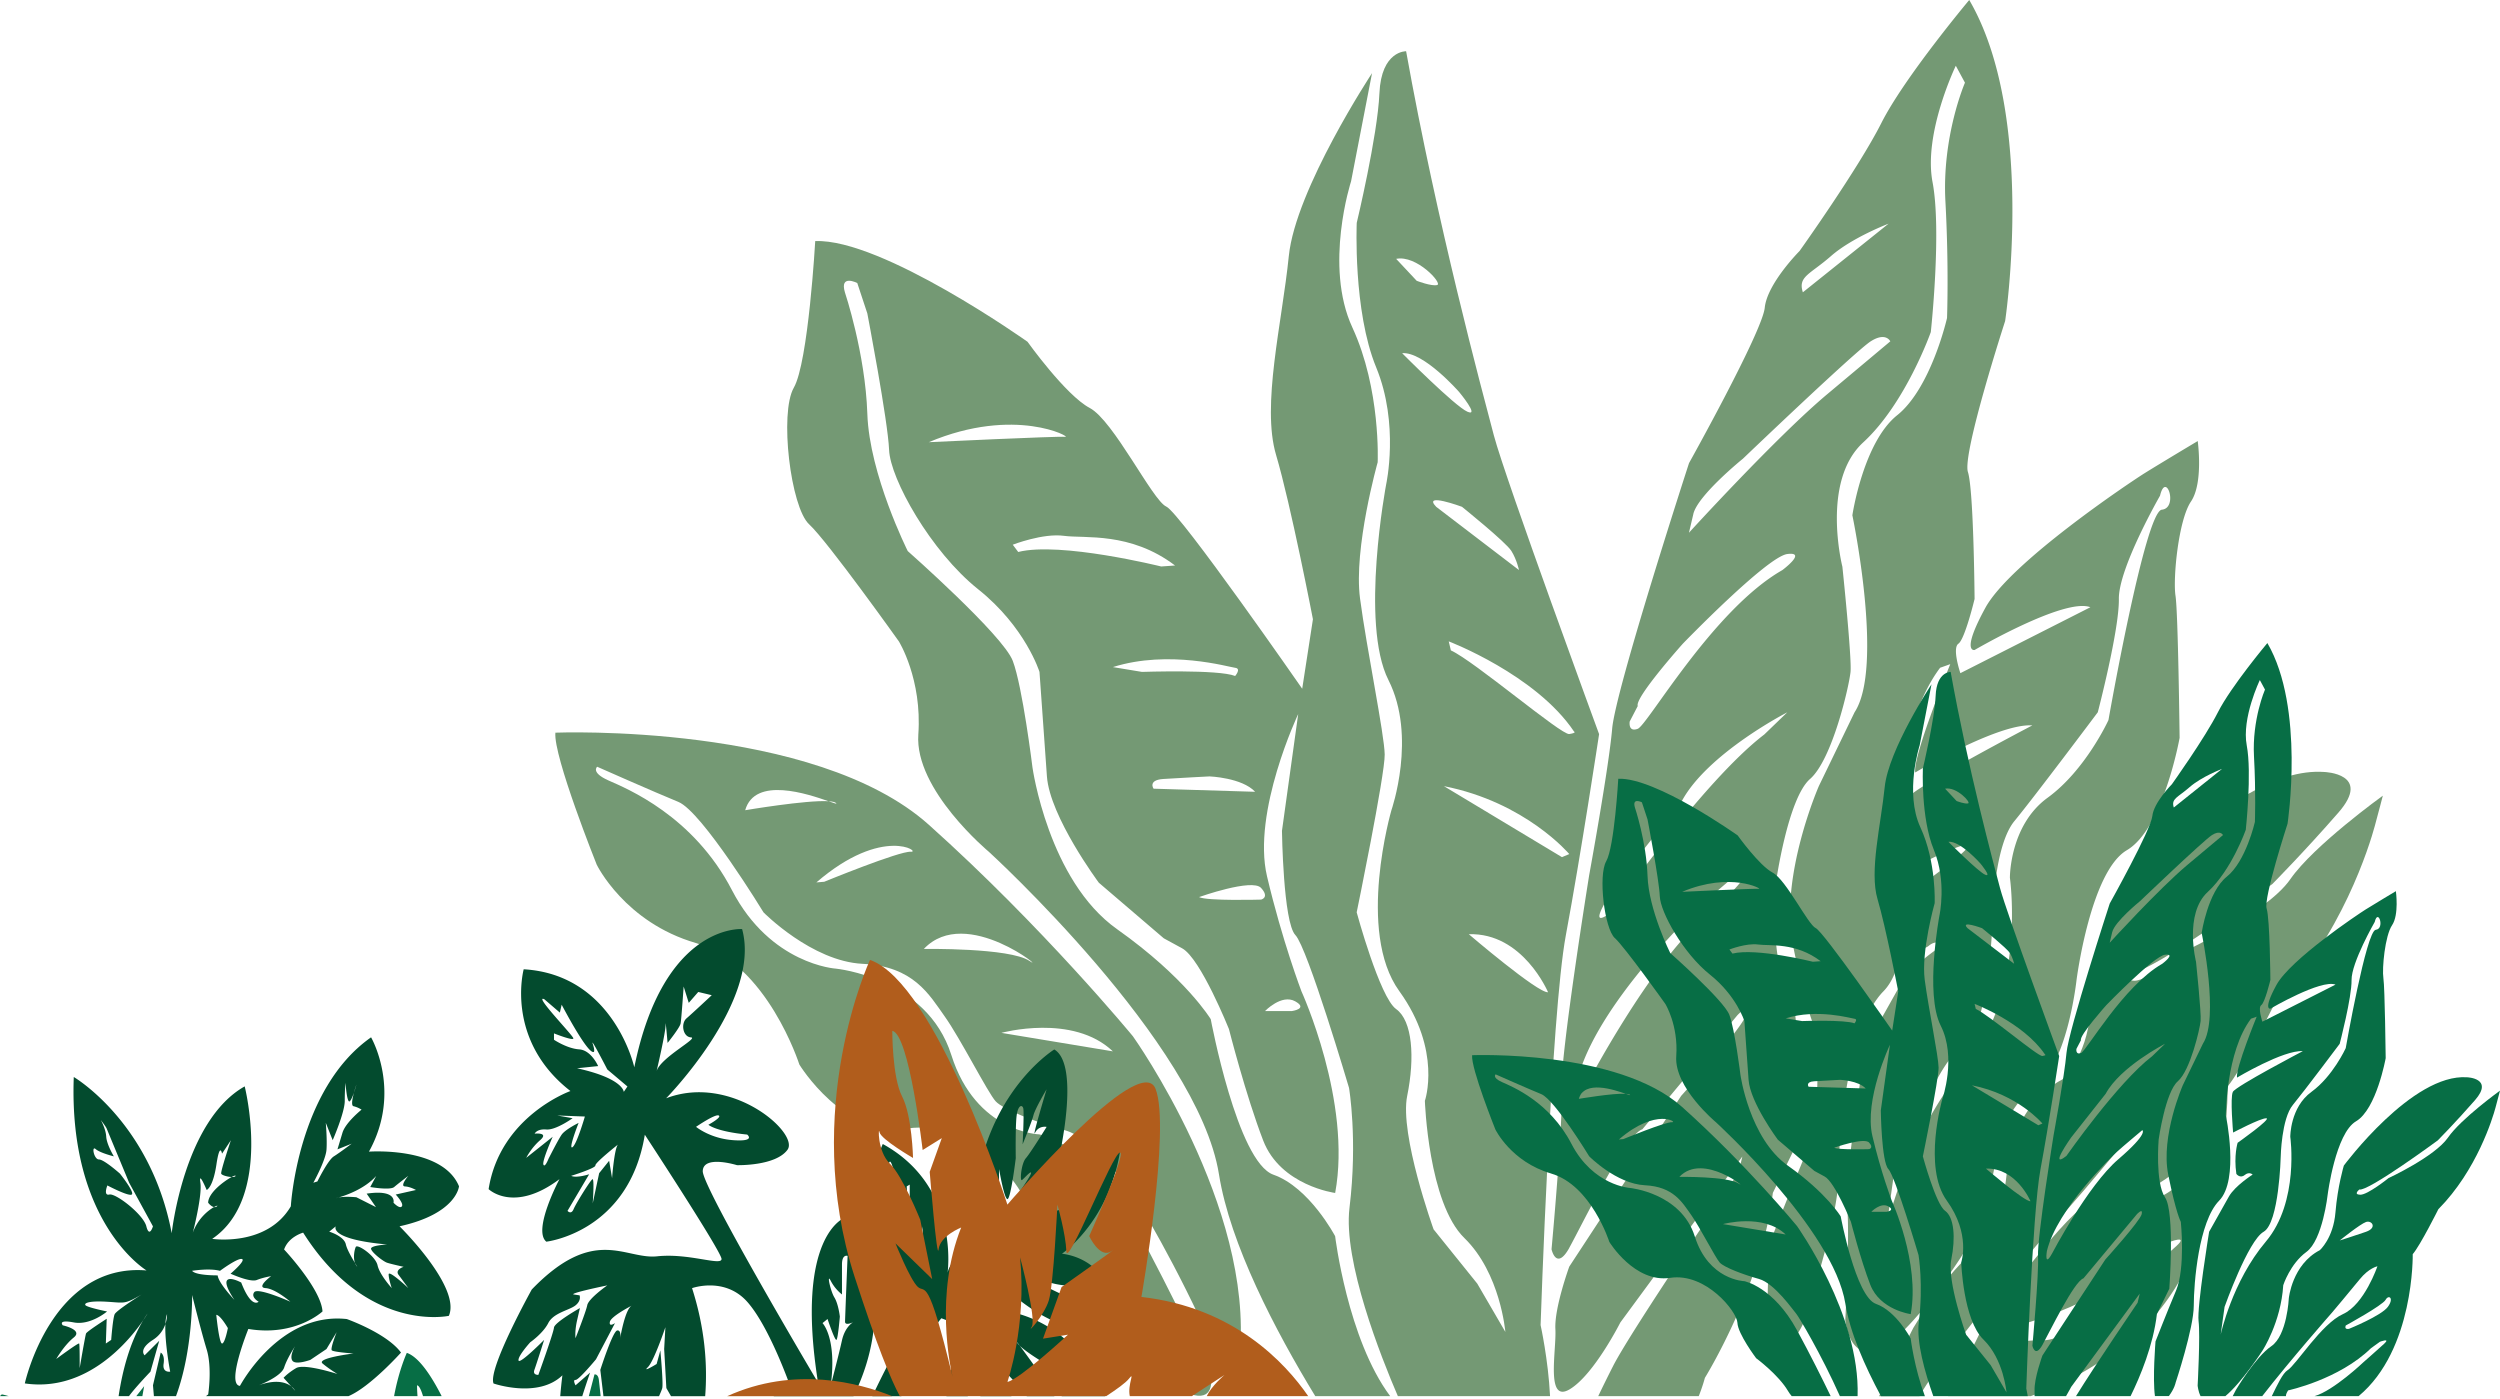 <svg xmlns="http://www.w3.org/2000/svg" width="495" height="277" fill="none"><path fill="#749974" fill-rule="evenodd" d="M224.341 205.213s-17.785-21.643-40.442-41.916c-22.658-20.273-73.932-18.228-73.932-18.228-.441 4.617 8.18 26.126 8.18 26.126s5.521 11.426 19.649 15.525c14.128 4.095 20.478 24.059 20.478 24.059s8.866 14.555 21.43 12.658 23.515 11.9 23.658 15.812 6.595 12.476 6.595 12.476 7.823 5.778 11.224 11.552 15.279 12.972 15.279 12.972c4.118.905 3.307-3.616 3.307-3.616s-7.085-15.443-15.447-30.782c-8.362-15.338-18.561-17.248-18.561-17.248s-12.536-.348-17.396-15.713-22.85-17.101-22.85-17.101-12.935-.783-20.591-15.547c-7.651-14.764-20.824-20.107-24.428-21.709-3.603-1.601-2.253-2.719-2.253-2.719s11.371 5.039 16.073 6.958c4.703 1.919 16.864 21.874 16.864 21.874s9.566 9.703 19.632 10.19 13.159 6.071 16.255 10.431c3.1 4.36 8.551 15.142 10.083 16.796 1.533 1.658 8.215 4.216 13.775 5.748 5.559 1.531 12.277 11.352 13.085 12.192s9.45 15.347 16.007 30.42 5.433 1.889 5.433 1.889c2.894-29.463-21.111-63.099-21.111-63.099zm-76.794-44.788c1.931-6.792 12.487-3.181 16.507-1.78.713.044 1.235.148 1.455.336.364.308-.259.082-1.455-.336-4.402-.274-16.507 1.78-16.507 1.78m32.786 8.224c-2.197-.183-17.133 5.94-17.133 5.94l-1.557.13c13.236-11.409 20.888-5.887 18.69-6.074zm2.586 19.242c8.428-8.921 24.827 4.999 20.905 2.367-3.922-2.633-20.905-2.367-20.905-2.367m15.356 16.617s14.138-3.903 22.073 3.66z" clip-rule="evenodd"/><path fill="#749974" fill-rule="evenodd" d="M160.223 103.824c3.657 3.381 17.757 23.175 17.757 23.175s4.628 7.45 3.848 18.428 13.967 23.228 13.967 23.228 41.411 37.812 45.561 63.864c2.204 13.837 11.157 30.933 19.065 43.918h14.834c-8.439-11.305-10.898-31.674-10.898-31.674s-5.073-9.66-12.214-12.17c-7.141-2.511-12.414-30.794-12.414-30.794s-4.93-8.185-18.55-17.824c-13.617-9.642-16.749-32.021-16.749-32.021s-1.966-16.026-3.904-21.112c-1.935-5.083-20.794-21.731-20.794-21.731s-7.599-15.151-7.998-27.165c-.398-12.01-4.443-24.063-4.443-24.063-1.085-3.655 2.449-1.845 2.449-1.845l1.991 6.022s4.093 21.357 4.31 27.03c.217 5.675 8.222 20.073 17.627 27.575 9.405 7.497 12.151 16.374 12.151 16.374s.903 12.71 1.473 20.69 10.279 21.048 10.279 21.048l12.858 11.004 3.646 1.989c3.646 1.988 9.254 15.978 9.254 15.978s3.335 13.115 6.784 22.07c3.45 8.955 14.251 10.386 14.251 10.386 3.337-18.053-6.676-39.923-6.676-39.923s-3.821-10.043-6.819-22.779 6.175-32.122 6.175-32.122l-3.215 23.132s.241 18.115 2.659 20.63c2.418 2.519 10.619 30.254 10.619 30.254s1.742 10.209.094 23.741c-1.291 10.609 6.252 29.589 9.576 37.3h30.135c-.36-7.25-1.875-14.072-1.875-14.072s2.057-61.432 5.006-77.223 6.578-39.784 6.578-39.784-18.529-50.428-20.832-59.13c-2.298-8.707-11.29-42.052-17.378-76.083 0 0-4.916-.144-5.283 8.32-.367 8.463-4.492 25.66-4.492 25.66s-.767 17.404 3.852 28.622 1.973 23.162 1.973 23.162-5.213 27.531.455 38.744.584 25.778.584 25.778-6.973 23.993 1.554 35.798 5.073 21.739 5.073 21.739.675 20.203 7.823 27.165 8.11 18.585 8.11 18.585l-5.563-9.564-8.645-10.739s-6.781-18.824-5.227-26.43c1.55-7.607 1.046-14.886-2.194-17.192-3.24-2.302-7.806-19.151-7.806-19.151s5.609-27.226 5.546-31.255c-.063-4.025-3.566-20.913-4.881-30.873s3.492-26.987 3.492-26.987.65-14.442-5.014-26.686-.255-28.936-.255-28.936l4.153-21.422s-15.133 22.958-16.48 36.212c-1.343 13.254-5.44 29.562-2.522 39.383s7.298 32.531 7.298 32.531l-2.124 13.763s-24.197-34.863-26.919-36.072-10.419-17.023-15.156-19.525c-4.738-2.502-12.316-13.106-12.316-13.106s-28.823-20.464-42.03-19.933c0 0-1.361 24.006-4.241 29.027s-.626 23.667 3.03 27.048zm151.433 41.02s.623.253-.944.496c-1.568.244-18.796-14.451-23.442-16.565l-.42-1.784s17.214 6.561 24.806 17.849zm-35.211-93.592c4.037-.81 9.223 4.864 8.127 5.178-1.095.313-4.065-.831-4.065-.831l-4.066-4.343zm1.175 18.68c4.237-.374 11.294 7.689 11.294 7.689s4.139 4.986 1.641 3.903c-2.498-1.084-12.935-11.592-12.935-11.592m11.851 30.416s8.694 6.992 9.782 8.741c1.088 1.75 1.505 3.786 1.505 3.786l-16.392-12.527c-2.824-2.938 5.105 0 5.105 0m-3.583 55.309c16.199 3.177 24.827 13.45 24.827 13.45l-1.448.609-23.379-14.063zm4.94 29.319c10.706-.348 15.689 11.492 15.689 11.492-1.991.222-15.689-11.492-15.689-11.492m-34.389 13.281c2.68 1.488-.658 1.936-.658 1.936h-5.307s3.281-3.425 5.965-1.936m-6.749-20.134s-10.755.309-12.277-.5c0 0 10.517-3.743 12.277-1.815s0 2.319 0 2.319zm-21.286-21.961s-1.186-1.723 1.948-1.923c3.132-.201 9.129-.51 9.129-.51s6.416.24 9.037 3.046zm16.157-23.937c1.28.148 0 1.623 0 1.623-3.286-1.331-18.449-.809-18.449-.809l-5.759-.953c11.087-3.503 22.927-.009 24.208.139m-11.899-20.255-2.743.196s-19.989-4.974-28.309-2.872l-1.081-1.44s5.983-2.324 10.132-1.758c4.15.565 13.121-.849 22.001 5.874m-21.735-25.473c-1.382-.165-27.027 1.058-27.027 1.058 17.122-7.215 28.409-.897 27.027-1.058" clip-rule="evenodd"/><path fill="#749974" fill-rule="evenodd" d="M310.716 247.068c2.589-4.665 11.189-22.479 14.464-23.458l18.802-22.57s2.201-2.411 1.683-.027c-.518 2.381-12.799 15.974-12.799 15.974l-22.15 33.801s-2.985 8.189-2.75 12.384-1.97 14.764 2.827 11.91c4.797-2.851 10.034-13.233 10.034-13.233l24.156-32.857-.763 3.212s-21.077 30.938-24.813 38.239a265 265 0 0 0-2.957 5.992h19.905c.843-2.141 1.21-3.616 1.21-3.616s11.28-18.18 13.456-36.621l4.37-8.95s2.009-26.922-1.508-32.126-2.242-20.399-2.242-20.399 2.347-16.653 6.749-20.486c4.398-3.834 7.739-18.393 8.015-21.2.277-2.802-1.612-20.83-1.612-20.83s-4.29-16.887 4.121-24.61c8.411-7.724 13.386-21.849 13.386-21.849s2.183-20.024.343-29.697 4.608-23.032 4.608-23.032l1.812 3.355s-4.576 10.517-3.869 23.515c.706 12.997.318 23.079.318 23.079s-3.149 13.868-9.87 19.246c-6.724 5.382-8.873 19.811-8.873 19.811s6.309 30.068.434 39.01l-7.06 14.586s-7.855 17.914-5.15 31.442 4.443 16.679 4.443 16.679 1.665 16.226-1.665 24.154c-3.335 7.928-7.239 17.923-7.239 17.923s-2.18 26.225 2.165 22.083c4.346-4.147 4.899-7.528 4.899-7.528s6.399-19.272 6.402-27.139c0-7.867 1.715-29.593 8.922-36.956 7.208-7.362 2.372-30.02 2.372-30.02s.042-22.339 8.852-34.044l2.012-.714s-7.449 18.223-6.935 21.448c0 0 16.374-9.791 23.183-9.321 0 0-23.631 12.362-24.638 14.342-1.008 1.984.094 14.316.094 14.316s9.671-5.108 11.672-5.026c2.005.083-10.094 8.633-10.094 8.633s-1.389 4.491-.441 10.944c0 0 1.277 1.745 2.922.405 1.648-1.341 2.813-.161 2.813-.161s-6.252 3.985-8.348 7.71-6.97 12.419-6.97 12.419-4.342 26.578-3.715 31.468-.329 22.675-.329 22.675.724 8.668 7.004 5.6c6.281-3.067 15.822-17.918 15.822-17.918s6.493-9.917 7.309-23.01c0 0 2.4-7.506 8.148-11.71 5.748-4.203 7.501-20.268 7.501-20.268s2.743-21.474 9.965-25.712c7.225-4.238 10.444-22.24 10.444-22.24s-.287-24.711-.812-28.135.567-14.973 3.061-18.659c2.498-3.685 1.337-11.974 1.337-11.974s-7.75 4.63-10.601 6.418-26.552 17.644-31.447 26.604c-4.895 8.959-2.134 8.35-2.134 8.35s17.836-10.43 22.93-8.468l-25.743 13.054s-1.683-4.934-.389-5.835 3.202-8.859 3.202-8.859-.165-21.522-1.319-25.133c-1.158-3.608 7.368-29.89 7.368-29.89S403.209 22.788 389.91 0c0 0-12.816 15.282-17.403 24.363-4.587 9.077-16.199 25.342-16.199 25.342s-6.399 6.427-6.886 11.213c-.486 4.783-14.995 30.777-14.995 30.777s-14.53 44.68-15.22 52.595c-.689 7.915-4.548 28.975-4.548 28.975s-5.815 36.155-5.476 42.595c.34 6.444-1.98 31.491-1.98 31.491s.941 4.368 3.53-.296zM415.36 141.039s4.265-16.308 4.174-22.422 8.152-20.469 8.152-20.469c1.193-5.004 3.677 2.433.36 2.772-3.316.335-10.569 41.651-10.569 41.651s-4.517 9.912-12.061 15.391-7.455 15.834-7.455 15.834 3.264 22.836-8.618 36.895-15.881 32.717-15.881 32.717l1.368-9.768s8.285-23.315 13.74-26.426c5.458-3.111 6.025-26.447 6.025-26.447s.255-13.337 4.265-18.202 16.5-21.534 16.5-21.534zm-52.824-90.337c4.205-3.682 11.402-6.414 11.402-6.414l-16.972 13.589c-1.004-3.15 1.364-3.494 5.57-7.175m-27.255 51.067c.871-3.716 9.81-10.94 9.81-10.94s22.301-21.325 25.31-23.244c3.005-1.915 3.88 0 3.88 0L361.77 78.07c-10.01 8.39-27.357 27.414-27.357 27.414l.871-3.716zm-12.592 41.076 1.588-3.055c-.658-1.614 8.915-12.327 8.915-12.327s16.664-17.235 20.684-17.762c4.024-.526-.979 3.185-.979 3.185-13.775 7.88-26.661 30.681-28.623 31.417-1.96.735-1.589-1.458-1.589-1.458zm-1.967 31.325 12.263-15.525c5.105-9.499 20.891-17.601 20.891-17.601l-4.548 4.386c-12.12 9.251-30.18 35.093-30.18 35.093-6.364 4.878 1.574-6.348 1.574-6.348zm-8.428 39.81c3.625-14.955 23.252-33.596 24.708-34.958 1.455-1.358 8.866-7.576 8.866-7.576s2.396.953-8.425 10.239-23.344 33.196-23.344 33.196c-2.802 5.078-1.805-.901-1.805-.901" clip-rule="evenodd"/><path fill="#749974" fill-rule="evenodd" d="M380.059 276.438c5.706-10.247 32.542-40.724 32.542-40.724s6.521-7.715 9.779-11.748c3.26-4.034 6.252-4.6 6.252-4.6s-4.583 13.45-12.148 16.84-16.489 17.875-19.449 19.716c-2.96 1.845-6.312 12.214-9.454 15.843-1.609 1.862-1.935 3.507-1.868 4.673h16.356c5.354-1.793 11.83-5.004 19.076-10.661 20.562-16.052 19.928-50.675 19.928-50.675 2.674-3.111 9.024-15.826 9.024-15.826 13.578-13.711 19.134-32.134 20.104-35.698.969-3.568 1.598-6.031 1.598-6.031s-13.69 9.847-18.315 16.535c-4.626 6.684-20.919 14.251-20.919 14.251s-7.348 5.918-9.958 5.852c-2.606-.061-.294-1.845-.294-1.845 3.037.797 27.605-17.296 27.605-17.296s6.382-6.449 13.1-14.164c6.717-7.715-2.792-8.028-2.792-8.028-19.327-1.392-43.392 31.077-43.392 31.077s-2.197 7.276-2.946 16.453c-.749 9.172-5.524 13.336-5.524 13.336-9.727 5.061-10.895 16.91-10.895 16.91s-.585 13.097-6.176 16.896c-5.591 3.798-12.448 15.39-12.448 15.39s-4.22 8.102-6.791 13.533h8.012zm50.952-29.806c-2.386 2.193-7.246 6.453-7.246 6.453s-12.956 12.331-19.253 12.297c-6.298-.035-9.692 1.596-7.323-2.333 0 0 17.892-3.803 29.186-14.86l3.132-2.249s3.89-1.501 1.504.692m.497-15.469c1.088-1.958 3.086-.636.784 2.489-2.306 3.124-13.632 7.71-13.632 7.71s-1.808.462-1.182-1.162c0 0 12.942-7.079 14.03-9.037m-6.896-27.387c2.043-.697 4.079 2.014 0 3.446-4.08 1.431-9.251 3.046-9.251 3.046s7.208-5.796 9.251-6.492" clip-rule="evenodd"/><path fill="#076e45" fill-rule="evenodd" d="M307.129 232.363c7.945 2.306 11.518 13.532 11.518 13.532s4.985 8.189 12.053 7.119c7.067-1.071 13.229 6.692 13.309 8.894s3.709 7.019 3.709 7.019 4.401 3.25 6.315 6.501c.196.33.441.67.721 1.009h7.721c-1.609-3.333-4.03-8.207-6.675-13.063-4.702-8.628-10.44-9.703-10.44-9.703s-7.054-.196-9.786-8.838c-2.733-8.641-12.855-9.62-12.855-9.62s-7.277-.44-11.581-8.746-11.713-11.31-13.739-12.21-1.267-1.532-1.267-1.532 6.396 2.837 9.041 3.916 9.485 12.306 9.485 12.306 5.381 5.456 11.042 5.735c5.665.274 7.4 3.416 9.146 5.865 1.742 2.455 4.811 8.52 5.671 9.451s4.622 2.372 7.75 3.233 6.907 6.384 7.361 6.858c.441.457 5.028 8.15 8.67 16.348h3.506c.542-16.109-11.99-33.67-11.99-33.67s-10.003-12.175-22.749-23.58-41.586-10.256-41.586-10.256c-.248 2.597 4.601 14.694 4.601 14.694s3.103 6.427 11.052 8.733zm46.435 12.066-12.417-2.058s7.953-2.198 12.417 2.058m-9.296-10.074c-2.208-1.479-11.759-1.331-11.759-1.331 4.741-5.017 13.967 2.811 11.759 1.331m-13.211-12.157c-1.235-.105-9.636 3.342-9.636 3.342l-.874.074c7.445-6.419 11.748-3.312 10.513-3.416zm-9.16-5.626c.402.026.693.082.819.187.206.174-.147.048-.819-.187-2.474-.157-9.286 1-9.286 1 1.085-3.82 7.026-1.788 9.286-1" clip-rule="evenodd"/><path fill="#076e45" fill-rule="evenodd" d="M319.744 185.734c2.057 1.901 9.989 13.036 9.989 13.036s2.603 4.19 2.166 10.365c-.441 6.175 7.854 13.067 7.854 13.067s23.295 21.269 25.629 35.924c.902 5.666 3.817 12.302 7.05 18.315h8.697c-2.109-5.635-2.813-11.426-2.813-11.426s-2.855-5.435-6.871-6.845c-4.017-1.414-6.984-17.323-6.984-17.323s-2.774-4.603-10.433-10.025-9.422-18.015-9.422-18.015-1.106-9.015-2.197-11.874c-1.088-2.859-11.697-12.223-11.697-12.223s-4.275-8.524-4.499-15.282-2.498-13.537-2.498-13.537c-.612-2.054 1.379-1.035 1.379-1.035l1.119 3.385s2.302 12.014 2.425 15.203c.122 3.194 4.625 11.292 9.915 15.513 5.29 4.216 6.837 9.212 6.837 9.212s.507 7.149.829 11.639c.322 4.491 5.783 11.84 5.783 11.84l7.232 6.188 2.051 1.118c2.05 1.118 5.206 8.986 5.206 8.986s1.875 7.375 3.817 12.414c1.938 5.034 8.015 5.844 8.015 5.844 1.879-10.156-3.754-22.457-3.754-22.457s-2.148-5.653-3.834-12.815c-1.687-7.162 3.474-18.067 3.474-18.067l-1.809 13.015s.137 10.191 1.498 11.605c1.361 1.419 5.972 17.018 5.972 17.018s.98 5.739.052 13.354c-.472 3.886 1.162 9.76 2.873 14.59h18.708c-.168-.94-.298-1.523-.298-1.523s1.158-34.558 2.817-43.439c1.658-8.881 3.701-22.379 3.701-22.379s-10.422-28.366-11.717-33.261-6.35-23.654-9.775-42.8c0 0-2.764-.083-2.971 4.682-.206 4.761-2.529 14.433-2.529 14.433s-.431 9.791 2.169 16.1 1.109 13.033 1.109 13.033-2.932 15.486.255 21.795c3.188 6.31.329 14.503.329 14.503s-3.922 13.498.875 20.138 2.855 12.227 2.855 12.227.381 11.366 4.401 15.282 4.563 10.456 4.563 10.456l-3.128-5.382-4.863-6.04s-3.814-10.587-2.943-14.868c.871-4.278.588-8.377-1.235-9.669-1.823-1.297-4.391-10.769-4.391-10.769s3.156-15.317 3.117-17.58c-.035-2.262-2.004-11.761-2.746-17.366-.742-5.604 1.966-15.182 1.966-15.182s.368-8.123-2.82-15.012c-3.187-6.888-.143-16.278-.143-16.278l2.337-12.049s-8.512 12.915-9.268 20.369c-.756 7.458-3.062 16.631-1.421 22.152 1.641 5.527 4.104 18.298 4.104 18.298l-1.196 7.741s-13.61-19.612-15.143-20.291c-1.532-.678-5.86-9.577-8.526-10.982-2.666-1.406-6.928-7.371-6.928-7.371s-16.213-11.514-23.641-11.214c0 0-.766 13.502-2.386 16.331-1.62 2.824-.353 13.315 1.704 15.216zm85.184 23.075s.35.139-.532.278-10.573-8.128-13.187-9.316l-.238-1.001s9.685 3.69 13.953 10.039zm-19.807-52.647c2.271-.457 5.189 2.737 4.573 2.911s-2.284-.47-2.284-.47l-2.285-2.445zm.665 10.509c2.383-.209 6.354 4.325 6.354 4.325s2.327 2.806.924 2.197c-1.407-.609-7.278-6.518-7.278-6.518zm6.662 17.109s4.891 3.933 5.503 4.917c.613.983.847 2.128.847 2.128l-9.223-7.045c-1.588-1.654 2.873 0 2.873 0m-2.012 31.112c9.111 1.784 13.967 7.567 13.967 7.567l-.815.344zm2.778 16.491c6.021-.196 8.824 6.462 8.824 6.462-1.12.126-8.824-6.462-8.824-6.462m-19.344 7.471c1.507.84-.371 1.088-.371 1.088h-2.985s1.848-1.927 3.356-1.088m-3.797-11.322s-6.049.174-6.906-.282c0 0 5.916-2.106 6.906-1.023.991 1.083 0 1.305 0 1.305m-11.976-12.353s-.665-.97 1.095-1.083c1.764-.114 5.136-.288 5.136-.288s3.611.135 5.084 1.715zm9.09-13.467c.721.082 0 .913 0 .913-1.847-.748-10.377-.452-10.377-.452l-3.24-.535c6.235-1.971 12.896-.005 13.617.078zm-6.693-11.392-1.543.109s-11.245-2.798-15.923-1.615l-.609-.809s3.366-1.31 5.7-.988c2.333.318 7.379-.478 12.375 3.303m-12.225-14.333c-.776-.092-15.205.596-15.205.596 9.632-4.06 15.982-.505 15.205-.596" clip-rule="evenodd"/><path fill="#076e45" fill-rule="evenodd" d="M404.395 266.309c1.455-2.624 6.294-12.645 8.134-13.197l10.577-12.697s1.239-1.354.948-.018c-.29 1.336-7.2 8.986-7.2 8.986l-12.459 19.015s-1.68 4.608-1.547 6.966c.018.305.011.67-.007 1.066h6.239c.619-1.048 1.004-1.81 1.004-1.81l13.585-18.484-.426 1.806s-8.233 12.083-12.194 18.488h10.808c1.938-3.946 4.482-10.064 5.21-16.239l2.459-5.034s1.13-15.143-.846-18.071c-1.977-2.929-1.263-11.475-1.263-11.475s1.322-9.368 3.796-11.522c2.473-2.158 4.352-10.347 4.51-11.923.157-1.575-.907-11.718-.907-11.718s-2.414-9.499 2.32-13.846c4.73-4.347 7.529-12.292 7.529-12.292s1.228-11.266.193-16.705c-1.036-5.439 2.592-12.954 2.592-12.954l1.019 1.889s-2.576 5.913-2.177 13.228c.399 7.31.179 12.98.179 12.98s-1.771 7.802-5.553 10.826c-3.782 3.028-4.989 11.144-4.989 11.144s3.548 16.913.245 21.943l-3.971 8.207s-4.419 10.078-2.897 17.688 2.498 9.381 2.498 9.381.938 9.125-.938 13.585-4.072 10.082-4.072 10.082-.606 7.315-.112 10.826h2.753c1.151-1.544 1.333-2.637 1.333-2.637s3.601-10.839 3.601-15.264.965-16.648 5.017-20.786c4.055-4.143 1.333-16.888 1.333-16.888s.024-12.566 4.979-19.15l1.13-.4s-4.192 10.252-3.902 12.066c0 0 9.209-5.504 13.04-5.243 0 0-13.291 6.953-13.858 8.067s.052 8.054.052 8.054 5.441-2.872 6.567-2.828c1.127.048-5.678 4.856-5.678 4.856s-.78 2.528-.248 6.157c0 0 .717.979 1.644.226.927-.752 1.581-.091 1.581-.091s-3.516 2.241-4.695 4.338l-3.922 6.984s-2.442 14.951-2.089 17.701-.185 12.754-.185 12.754.094 1.114.577 2.089h4.919c3.363-2.82 7.344-9.016 7.344-9.016s3.653-5.579 4.111-12.945c0 0 1.351-4.221 4.584-6.588s4.219-11.401 4.219-11.401 1.543-12.079 5.605-14.464 5.874-12.51 5.874-12.51-.16-13.898-.454-15.825c-.298-1.928.318-8.424 1.721-10.496 1.403-2.075.752-6.735.752-6.735s-4.359 2.606-5.962 3.611-14.936 9.925-17.689 14.964-1.2 4.695-1.2 4.695 10.034-5.865 12.899-4.764l-14.481 7.34s-.945-2.776-.217-3.281c.728-.509 1.802-4.982 1.802-4.982s-.091-12.105-.742-14.137c-.65-2.032 4.143-16.814 4.143-16.814s3.485-22.94-3.999-35.759c0 0-7.208 8.598-9.79 13.702-2.582 5.109-9.114 14.255-9.114 14.255s-3.6 3.616-3.873 6.305c-.273 2.69-8.436 17.314-8.436 17.314s-8.173 25.134-8.561 29.585-2.557 16.3-2.557 16.3-3.272 20.338-3.079 23.963c.189 3.624-1.113 17.714-1.113 17.714s.528 2.458 1.987-.165zm58.866-59.643s2.4-9.173 2.348-12.61c-.053-3.438 4.587-11.514 4.587-11.514.672-2.815 2.067 1.371.203 1.558-1.865.191-5.945 23.432-5.945 23.432s-2.54 5.574-6.784 8.654-4.195 8.907-4.195 8.907 1.837 12.846-4.849 20.756c-6.683 7.911-8.932 18.406-8.932 18.406l.769-5.495s4.661-13.115 7.729-14.864 3.39-14.878 3.39-14.878.144-7.501 2.401-10.238 9.282-12.114 9.282-12.114zm-29.715-50.815c2.366-2.071 6.414-3.607 6.414-3.607l-9.549 7.645c-.566-1.771.767-1.967 3.135-4.038m-15.331 28.723c.49-2.089 5.517-6.153 5.517-6.153s12.547-11.996 14.237-13.075c1.69-1.08 2.183 0 2.183 0s-1.406 1.179-7.039 5.896c-5.63 4.716-15.391 15.421-15.391 15.421l.489-2.089zm-7.085 23.106.896-1.719c-.371-.91 5.017-6.936 5.017-6.936s9.373-9.695 11.637-9.991c2.263-.296-.553 1.793-.553 1.793-7.75 4.434-14.999 17.257-16.101 17.675-1.103.413-.896-.818-.896-.818zm-1.106 17.622 6.9-8.733c2.869-5.343 11.752-9.899 11.752-9.899l-2.557 2.467c-6.816 5.204-16.976 19.742-16.976 19.742-3.58 2.746.885-3.572.885-3.572zm-4.74 22.397c2.039-8.411 13.081-18.898 13.9-19.664s4.986-4.264 4.986-4.264 1.347.535-4.741 5.761c-6.088 5.221-13.131 18.676-13.131 18.676-1.578 2.854-1.014-.509-1.014-.509" clip-rule="evenodd"/><path fill="#076e45" fill-rule="evenodd" d="M447.918 276.439c5.598-7.205 13.795-16.517 13.795-16.517s3.667-4.343 5.5-6.61 3.516-2.589 3.516-2.589-2.578 7.567-6.833 9.473c-4.254 1.906-9.275 10.056-10.94 11.091-.994.618-2.064 2.942-3.142 5.148h2.813c-.049-.226.08-.583.416-1.136 0 0 10.066-2.14 16.416-8.358l1.76-1.267s2.19-.844.847.388c-1.34 1.231-4.076 3.629-4.076 3.629s-5.955 5.669-9.716 6.744h8.729c11.063-9.19 10.717-28.109 10.717-28.109 1.504-1.75 5.073-8.903 5.073-8.903 7.638-7.711 10.766-18.076 11.308-20.082.546-2.005.899-3.394.899-3.394s-7.701 5.54-10.304 9.299c-2.603 3.76-11.766 8.015-11.766 8.015s-4.132 3.329-5.601 3.294c-1.466-.035-.165-1.04-.165-1.04 1.711.449 15.528-9.729 15.528-9.729s3.589-3.629 7.368-7.967c3.779-4.343-1.571-4.517-1.571-4.517-10.871-.783-24.407 17.479-24.407 17.479s-1.235 4.095-1.659 9.255c-.419 5.161-3.107 7.502-3.107 7.502-5.472 2.846-6.129 9.512-6.129 9.512s-.329 7.367-3.475 9.503-7.004 8.659-7.004 8.659-.249.475-.63 1.219h5.826zm24.431-19.076c.613-1.101 1.736-.357.441 1.401s-7.669 4.339-7.669 4.339-1.018.256-.665-.653c0 0 7.281-3.981 7.893-5.082zm-3.88-15.408c1.148-.391 2.295 1.136 0 1.941s-5.202 1.714-5.202 1.714 4.055-3.259 5.202-3.655" clip-rule="evenodd"/><path fill="#076e45" d="m28.19 276.436.35-1.971-1.557 1.971z"/><path fill="#034b2e" d="M28.354 261.418c.273-.457.556-.909.86-1.34 0 0-.297.518-.86 1.34-2.701 4.499-4.125 10.078-4.87 15.017h2.057c1.235-1.711 4.25-4.848 4.25-4.848l1.736-6.113-2.893 2.876s-1.316-1.145 1.651-3.059a5.93 5.93 0 0 0 2.463-3.137c.039-.788.137-1.467.326-1.945 0 0 .041.857-.326 1.945-.171 3.576.948 9.433.948 9.433s-1.578.279-1.301-1.562c.276-1.845-.578-2.215-.578-2.215l-1.529 6.475.183 2.15h4.376c3.387-9.164 3.191-20.021 3.191-20.021s1.774 7.136 2.887 10.796c1.116 3.659.294 8.89.294 8.89q-.22.163-.434.335h28.217c4.3-1.815 10.395-8.625 10.395-8.625-2.813-3.838-10.73-6.636-10.73-6.636-13.37-1.475-21.158 13.233-21.158 13.233-2.788-.279 1.662-11.274 1.662-11.274 9.338 1.566 14.685-3.468 14.685-3.468-.305-4.5-7.607-12.267-7.607-12.267.892-2.558 3.772-3.333 3.772-3.333 12.686 20.025 28.85 16.47 28.85 16.47 2.478-5.687-9.764-17.727-9.764-17.727 11.346-2.498 11.773-7.924 11.773-7.924-3.275-7.92-17.83-6.858-17.83-6.858 6.62-11.957.42-22.635.42-22.635-14.583 10.195-15.888 33.457-15.888 33.457-4.748 8.085-15.57 6.444-15.57 6.444 12.033-8.132 6.435-30.189 6.435-30.189-12.05 6.788-14.453 29.071-14.453 29.071-4.181-22.044-19.39-30.929-19.39-30.929-1.074 29.006 14.411 38.304 14.411 38.304-18.858-1.562-24.103 22.366-24.103 22.366 12.438 1.828 20.839-8.698 23.438-12.506zm27.91 9.338c.59-1.84 2.158-4.203 2.158-4.203s-1.18 1.98-.518 2.876c.661.901 3.555-.178 3.555-.178l3.18-2.141 2.019-3.346s-1.298 3.25-.959 3.602c.34.349 4.29.627 4.29.627s-7.4.896-6.123 1.98c1.277 1.079 2.942 2.075 2.942 2.075s-6.542-2.127-8.18-1.161-2.484 1.919-2.484 1.919l1.526 1.697c.563.435.78.865.78.865l-.78-.865c-.948-.736-2.883-1.484-6.441-.214 0 0 4.44-1.688 5.034-3.529zm23.654-19.925s-1.784.562-.99 1.606 1.914 2.607 1.914 2.607-3.901-3.682-3.89-2.707.612 2.707.612 2.707-2.39-2.62-2.806-4.5c-.417-1.88-4.01-4.321-4.318-3.642-.262.579-.56 2.08-.147 3.181.389.64.598.962.28.531a2.1 2.1 0 0 1-.28-.531c-.591-.975-1.599-2.698-1.816-3.699-.364-1.649-3.292-2.515-3.292-2.515l1.302-1.057s-1.564 2.537 10.163 3.598c0 0-3.25.166-3.18.845.067.678 2.365 2.497 3.18 2.767.816.27 3.272.809 3.272.809zm-5.42-18.01-1.189 2.211s3.933.687 4.734 0 2.799-2.211 2.799-2.211-1.725 2.041-.668 2.093 2.186.705 2.186.705l-4.01.901s1.656 1.749 1.218 2.337c-.437.591-1.655-.718-1.655-.718s.76-2.698-5.314-1.797l1.844 2.671-3.87-1.954s-2.162-.234-3.58.057c-.297.083-.468.126-.468.126.143-.052.3-.091.469-.126 1.322-.379 5.147-1.645 7.508-4.29zM64.5 222.309l1.372 3.45s2.39-5.461 2.39-7.78.143-3.581.143-3.581.29 4.221.868 3.638c.269-.27.57-1.001.815-1.706.23-.849.486-1.575.486-1.575s-.206.77-.486 1.575c-.319 1.17-.595 2.589-.091 2.702.868.196 1.592.679 1.592.679s-3.17 2.537-3.782 4.577-.99 3.286-.99 3.286l2.816-1.127s-2.383 1.797-3.54 2.519c-1.159.718-3.244 4.956-3.244 4.956l-.805.257s2.453-4.438 2.603-6.54-.143-5.33-.143-5.33zm-20.537 43.704c-.578 0-1.14-5.678-1.14-5.678.832.069 2.294 2.624 2.294 2.624s-.577 3.059-1.158 3.059zm-4.286-31.834c-.413-2.541 1.245 1.44 1.245 1.44s1.242-.452 1.928-5.034 1.113-2.159 1.113-2.159l1.756-2.667s-2.071 6.153-1.92 6.623c.1.313 1.27.639 2.074.666.483-.257.79-.357.76-.227-.043.179-.358.24-.76.227-1.487.792-4.636 3.12-4.66 5.091 0 0 .563.757 1.165.861.545-.304.825-.344.573-.143a.68.68 0 0 1-.573.143c-1.078.601-3.188 2.237-4.202 5.074 0 0 1.91-7.354 1.497-9.891zm3.883 17.444s3.468-2.58 4.339-2.336c.87.243-2.247 2.906-2.247 2.906s3.884 1.767 5.186 1.249c1.301-.522 2.851-.766 2.851-.766s-3.044 2.241-1.102 2.368 4.905 2.697 4.905 2.697-6.41-2.876-7.151-1.888c-.738.988.871 1.888.871 1.888s-1.407 1.484-3.45-3.798c0 0-2.39-1.314-2.858-.34-.472.971 1.518 3.777 1.518 3.777s-3.135-3.272-3.327-4.856c0 0-4.31.057-5.063-.901 0 0 3.433-.57 5.525 0zm-14.582-8.811c-.61-2.38-6.074-6.601-7.323-6.296-1.253.304-.396-1.798-.396-1.798s4.21 2.224 4.832 1.798c.623-.427-2.344-4.139-2.344-4.139s-3.138-2.802-4.15-2.802c-1.01 0-1.518-2.819-.65-2.054.867.766 3.6 1.441 3.6 1.441s-1.417-2.311-1.515-3.908-1.074-3.285-1.074-3.285 1.014 1.297 1.165 1.684c.15.387 4.447 10.726 4.447 10.726l4.713 8.633s-.697 2.38-1.309 0zm-14.373 22.009c1.903-1.519-2.17-2.402-2.17-2.402s-1.15-1.21 2.17-.579 6.591-2.167 6.591-2.167-3.953-.805-4.275-1.244c-.326-.435.773-.897 4.275-.683 3.503.209 3.408.561 6.858-1.441 0 0-4.99 3.138-5.35 3.912-.364.775-.689 5.083-.689 5.083l-1.06.718.171-4.9s-3.925 2.502-4.09 2.92c-.164.417-1.263 6.849-1.263 6.849s.025-4.648-.094-4.869c-.12-.222-4.542 3.059-4.542 3.059s1.568-2.733 3.471-4.252z"/><path fill="#076e45" d="M1.728 276.437c-.745-.222-1.224-.326-1.315-.335-.08-.009-.224.113-.413.335zm80.941.002c-.095-1.188-.095-2.149-.095-2.149.424.069.826.935 1.183 2.149h3.694c-2.088-4.103-4.53-7.754-6.9-8.572 0 0-1.56 3.342-2.522 8.572h4.64m35.038-4.307-1.12 4.304h2.341a390 390 0 0 0-.354-3.216c-.15-1.253-.867-1.083-.867-1.083z"/><path fill="#034b2e" d="M110.778 233.461s-5.388 10.125-2.603 12.392c0 0 16.336-1.845 19.499-21.178 0 0 15.17 23.141 15.191 24.598.018 1.454-6.431-1.196-12.76-.522-6.329.675-12.427-6.253-24.813 6.566 0 0-8.768 15.795-7.568 18.615 0 0 8.796 3.05 13.631-1.619 0 0-.231 1.702-.427 4.13h4.36c.791-2.502 1.553-4.669 1.553-4.669l-2.883 2.519s-.626-1.118 0-1.066c.627.048 4.048-4.086 4.048-4.086l3.762-7.166s-1.242.874-1.012-.257c.221-1.083 4.192-3.133 4.349-3.216-1.315.67-2.242 6.057-2.319 6.51.038-.231.245-1.697-.578-1.58-.892.127-3.348 7.807-3.348 7.807l.623 5.208h11.003c.326-.726.574-1.331.641-1.61.227-.97-.378-7.458-.378-7.458l-.738 2.694s-2.946 1.805-1.736.63c1.211-1.179 3.471-7.915 3.471-7.915l-.241 4.317.433 7.732.921 1.61h6.766c.48-6.174-.038-13.419-2.599-21.395 0 0 6.444-2.319 10.919 2.698 4.472 5.021 8.628 17.026 8.628 17.026s-1.396.614-3.404 1.671h15.821c3.401-6.818 8.163-21.082-1.662-35.372 0 0-10.02 3.316-5.356 32.683 0 0-22.889-38.587-22.826-41.868.063-3.277 6.773-1.188 6.773-1.188s7.638.209 10.01-3.055c2.373-3.263-11.084-15.155-24.036-10.186 0 0 18.97-19.277 15.041-33.505 0 0-15.548-1.149-21.342 27.369 0 0-4.055-18.367-21.899-19.407 0 0-3.796 13.955 9.254 24.107 0 0-13.928 4.952-16.199 19.424 0 0 4.954 4.83 14.027-1.98zm5.5 24.963c-.262 1.327-2.32 6.531-2.32 6.531s-.213-1.279.326-3.616l.539-2.341s-5.056 2.851-5.137 3.877c-.08 1.023-3.089 9.347-3.089 9.347s-1.176.078-.784-.992 1.928-5.935 1.928-5.935-4.87 4.921-5.066 4.081 2.316-3.607 2.316-3.607 2.523-1.749 3.569-3.803 4.191-2.532 5.398-3.507.802-1.98.802-1.98l-1.19-.178s-1.256-.135 6.676-1.797c0 0-3.706 2.597-3.968 3.924zm47.573 2.733s1.445 4.316 1.759 4.138c.312-.179.679-4.617.679-4.617s-.283-2.489-1.078-3.781c-.79-1.293-1.57-4.978-.72-3.29a8.35 8.35 0 0 0 2.221 2.698v-5.935c0-2.119 1.113-1.702 1.113-1.702s-.493 12.114-.504 13.02c-.01.905 1.617.104 1.617.104s-1.634.866-2.243 3.659c-.609 2.794-2.204 8.842-2.204 8.842 1.242-9.429-1.634-12.318-1.634-12.318l.994-.81zm-21.549-40.289c.72.331-2.04 1.836-2.04 1.836s1.42 1.319 7.68 1.941c0 0 1.812 1.436-2.764 1.109-4.577-.326-7.362-2.641-7.362-2.641s3.765-2.58 4.482-2.25zM132.18 206.5s2.425-2.998 2.585-3.864c.158-.866.599-7.306.599-7.306l1.011 3.237 1.879-2.158 2.676.64s-3.813 3.568-4.989 4.577c-1.176 1.01-.749 3.673.868 3.777s-5.924 3.934-6.798 6.658c0 0 1.812-7.689 1.777-9.155-.035-1.462.392 3.598.392 3.598zm-10.99 26.778-.581-3.446-1.976 2.458-1.274 5.97s.361-4.978-.052-4.773c-.413.204-3.24 4.756-3.737 5.93-.493 1.175-1.204.336-1.204.336l4.286-7.25s-2.47.814-3.561.318c0 0 4.898-1.536 4.796-2.058-.105-.522 4.461-4.138 4.461-4.138-.731.87-1.158 6.653-1.158 6.653m-11.5-27.405v-1.262s3.936 1.575 3.835.971c-.102-.605-7.974-8.72-5.749-7.733l3.076 2.646.36-1.567s5.175 9.93 6.364 9.351c0 0 .277-.139-.217-1.618-.493-1.48 2.89 5.095 2.89 5.095l3.985 3.368-.728 1.071s-.035-2.65-9.254-4.678l4.181-.431s-1.364-3.155-3.754-3.311-4.989-1.902-4.989-1.902m-2.747 19.886c1.834-1.61-1.084-1.293-1.084-1.293s.451-.987 2.316-.826c1.865.165 5.206-2.233 5.206-2.233l-3.037-.539 5.462.204s-1.631 5.627-2.477 6.088c-.847.461 1.238-4.826 1.238-4.826s-2.634 1.284-3.359 2.333c-.724 1.048-2.603 4.782-2.603 4.782s-.734 1.884-1.011 1.127c-.276-.762 1.841-5.492 1.841-5.492l-5.235 4.164s.914-1.884 2.743-3.494z"/><path fill="#034b2e" d="M182.298 258.286s-5.395 9.281-9.576 18.158h5.748c2.904-6.701 6.046-13.337 7.925-15.43l4.212 1.592s-2.06 5.94-3.211 13.842h4.223c.962-2.197 1.808-6.375 1.808-6.375l.69 6.375h6.14a601 601 0 0 1-1.407-4.847c.501.135 2.869 2.924 4.458 4.847h5.458c-2.148-3.633-5.483-8.167-6.84-9.978-.319-.308-.542-.587-.609-.805 0 0 .227.296.609.805 1.413 1.367 4.734 3.334 4.734 3.334s4.044-1.745 3.761-.54c-.284 1.205-4.286.566-4.062 1.44.224.871 3.918 4.495 3.918 4.495s2.915-1.04 3.982-1.98c1.067-.935.934 1.619.934 1.619l-1.735.426s-2.17.832-3.037.81c-.13 0-.193.135-.207.374h8.59c-3.205-7.536-10.29-17.484-25.377-17.397 0 0-4.391 1.632-2.69-3.098 1.7-4.73 4.786-4.495 4.786-4.495s13.981 16.723 26.703 10.522c0 0-1.438-12.349-11.952-13.75 0 0 10.594-7.163 11.875-23.393 0 0-8.667-.022-12.456 4.317 0 0 4.262-18.272-.941-21.361 0 0-17.081 10.487-15.979 37.369 0 0-4.902 4.543-5.171 7.01 0 0 2.631-17.192-12.812-25.66 0 0-3.482 7.68-1.788 13.885 1.693 6.205 4.254 13.093 9.292 17.897zm30.722-3.777c3.569-.366-1.735.774-1.735.774l2.169 2.28s-2.522-.957-3.18-1.27c-.658-.318-5.682-2.637-6.942-3.777 0 0 1.953-.37 3.614-.348 1.662.021-1.06 1.079-1.06 1.079s3.569 1.623 7.134 1.257zm-4.037-17.549s.895-3.725 2.158-4.578c1.264-.848-1.266 4.578-1.266 4.578l5.461-4.038s-3.043 4.012-3.663 4.495c-.615.483 1.123 1.327 2.824.931s-6.148 1.584-6.148 1.584l-3.061 3.55s-1.648.601-2.921.588c0 0 2.669-4.195 2.921-7.554s.535 2.049 0 4.551 3.695-4.112 3.695-4.112zm-11.158-5.474s.966 5.744 1.627 5.935c.665.192 1.669-8.093 1.669-8.093s-.098-6.414.182-8.485c.28-2.072 1.095-2.159 1.302-1.41.206.748-.126 7.14-.126 7.14s1.812-4.39 2.141-5.73c.329-1.336 2.613-5.17 2.613-5.17s-3.037 10.056-2.277 8.59c.759-1.467 2.277-1.14 2.277-1.14s-3.19 5.152-4.114 6.205-1.235 4.677-.756 4.316 2.022-2.163 1.764-1.257c-.259.905-5.28 8.002-5.28 8.002s.017-1.941-.581-2.968c-.602-1.027-.441-5.935-.441-5.935m-20.516 5.034s-1.634-4.69-1.309-6.113c.325-1.427.938 1.414.938 1.414s1.662 6.549 2.246 6.766c.584.218.35-3.685.35-3.685l.591-.353v5.84s1.225 4.947 1.76 5.012c.535.066.766-2.593.766-2.593l.277 7.88c-.193-1.518-4.325-3.372-4.325-3.372l2.785.439s-.941-5.591-3.103-6.348-2.432-2.546-2.432-2.546 1.323 1.188 2.372 1.193c1.046 0-.916-3.529-.916-3.529z"/><path fill="#b15d1c" d="M178.152 276.436h40.886c2.082-1.362 3.842-2.637 4.461-3.416 1.34-1.688-.301 1.153.2 3.416H236l.214-.14 6.224-4.046s-2.547 2.154-3.499 4.186h20.087c-4.584-6.649-14.762-17.593-33.025-19.638 0 0 5.864-33.47 2.792-41.22-3.075-7.75-29.33 22.936-29.33 22.936s-14.135-43.922-27.203-48.448c0 0-13.788 29.533-3.04 62.764 4.391 13.572 7.176 20.338 8.936 23.601zm23.816-27.501s3.313 12.245 2.306 13.781 2.452-2.206 3.394-5.239c.941-3.033 1.7-18.959 1.7-18.959s1.641 5.783 1.774 9.238c.133 3.46 9.18-19.428 10.597-19.542 1.414-.117-6.077 16.531-6.077 16.531s2.096 4.534 4.384 3.011c2.288-1.518-9.852 7.08-9.852 7.08l-3.681 10.221 4.944-.788s-9.513 8.799-11.994 9.369c0 0 3.88-11.1 2.509-24.703zm-27.825-24.772c.234 1.397 6.64 5.113 6.64 5.113s-.199-8.407-2.169-12.188c-1.97-3.786-1.938-12.976-1.938-12.976 3.334.549 6.007 23.593 6.007 23.593l3.793-2.358-2.393 6.684s1.455 18.001 1.759 15.334c.305-2.668 4.475-4.321 4.475-4.321-5.258 13.154-2.193 27.487-1.697 29.602.025.095.046.182.067.278l-.067-.278c-4.982-20.639-5.398-16.409-6.927-17.875-1.536-1.471-4.388-8.586-4.388-8.586l7.271 7.08-2.372-11.77s-3.468-8.629-6.008-11.096-2.288-7.628-2.053-6.231zm2.505 52.278c-6.515-2.624-19.32-6.058-32.661 0z"/></svg>